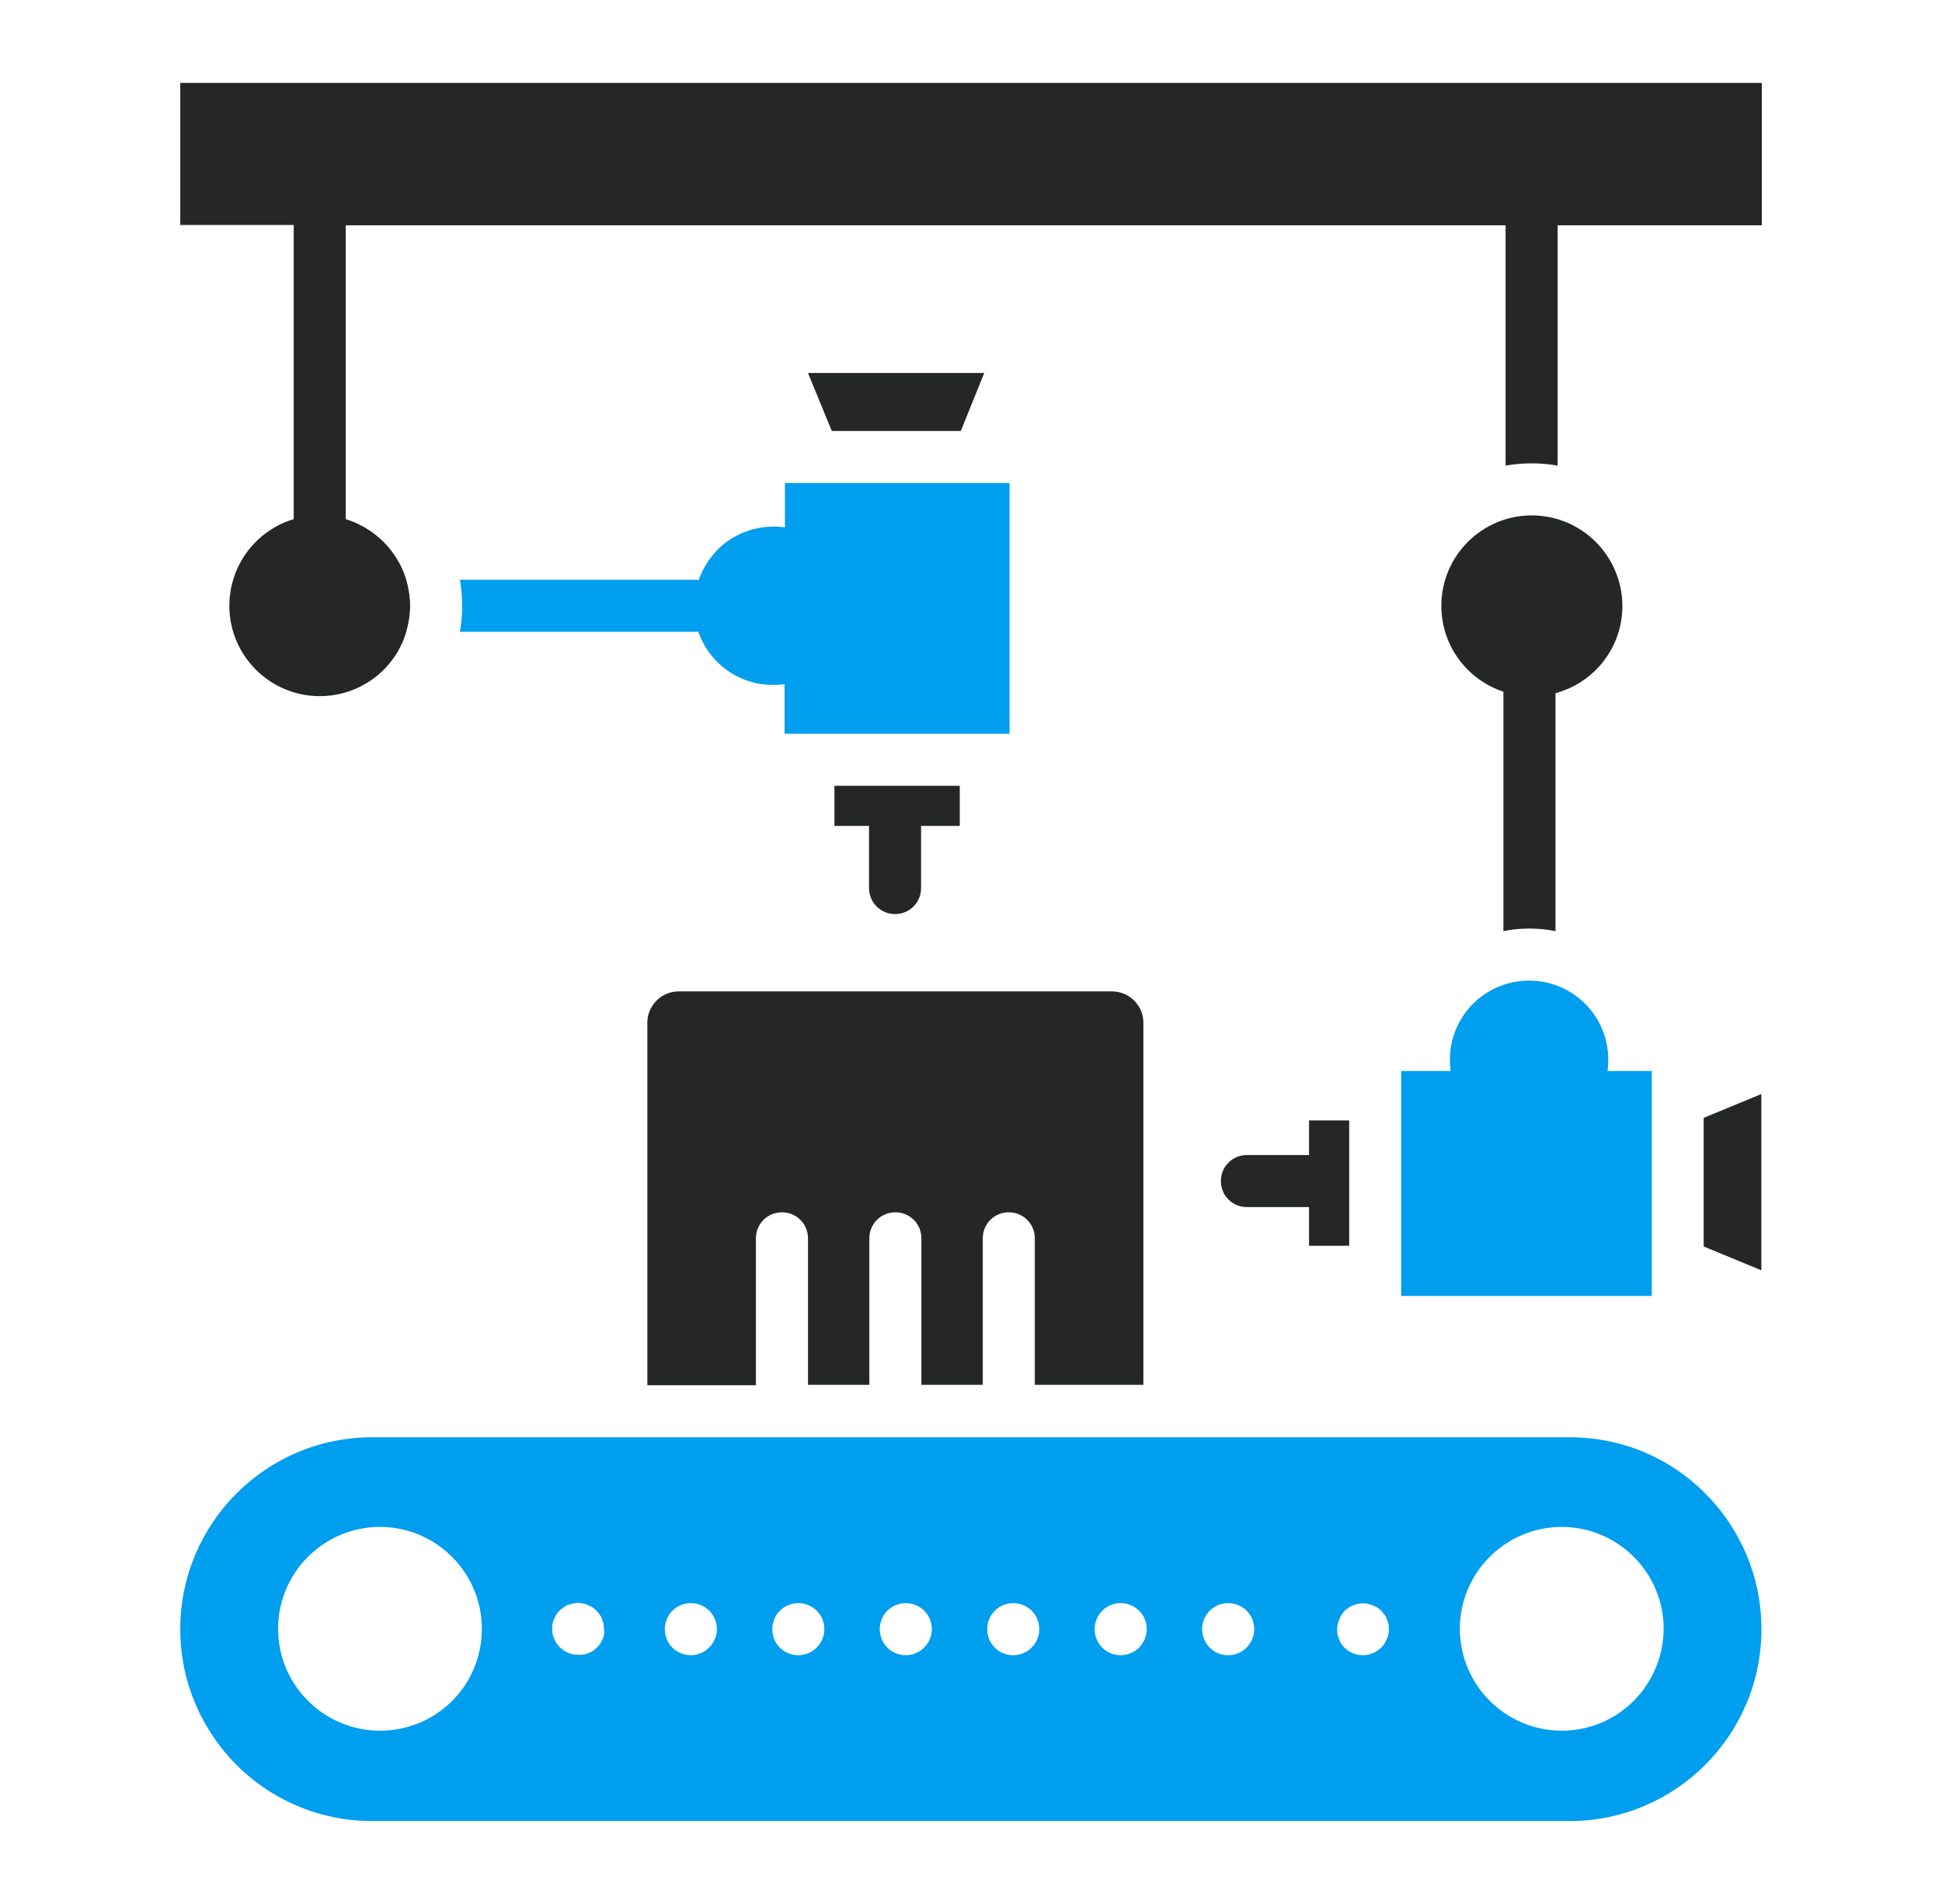 <svg width="51" height="50" viewBox="0 0 51 50" fill="none" xmlns="http://www.w3.org/2000/svg">
<path d="M41.219 37.744H9.773C6.99 37.744 4.734 40 4.734 42.783C4.734 44.18 5.301 45.43 6.209 46.348C7.117 47.256 8.377 47.822 9.773 47.822H41.219C44.002 47.822 46.258 45.566 46.258 42.783C46.258 41.387 45.691 40.127 44.783 39.219C43.875 38.301 42.615 37.744 41.219 37.744ZM9.979 45.449C8.504 45.449 7.303 44.248 7.303 42.773C7.303 41.299 8.504 40.098 9.979 40.098C11.453 40.098 12.654 41.299 12.654 42.773C12.654 44.258 11.463 45.449 9.979 45.449ZM15.867 42.91C15.857 42.949 15.848 42.998 15.828 43.037C15.809 43.076 15.789 43.115 15.77 43.154C15.74 43.193 15.711 43.232 15.682 43.262C15.652 43.291 15.613 43.32 15.574 43.35C15.535 43.379 15.496 43.398 15.457 43.408C15.418 43.428 15.369 43.438 15.33 43.447C15.281 43.457 15.242 43.457 15.193 43.457C15.145 43.457 15.105 43.447 15.057 43.447C15.008 43.438 14.969 43.428 14.93 43.408C14.891 43.389 14.852 43.369 14.812 43.35C14.773 43.32 14.744 43.291 14.705 43.262C14.578 43.135 14.5 42.959 14.5 42.783C14.5 42.734 14.5 42.695 14.51 42.647C14.52 42.598 14.529 42.559 14.549 42.52C14.568 42.48 14.588 42.441 14.607 42.402C14.637 42.363 14.656 42.334 14.695 42.295C14.725 42.266 14.764 42.236 14.803 42.207C14.842 42.178 14.881 42.158 14.92 42.148C14.959 42.129 15.008 42.119 15.047 42.109C15.135 42.09 15.223 42.09 15.31 42.109C15.35 42.119 15.398 42.129 15.438 42.148C15.477 42.168 15.516 42.188 15.555 42.207C15.594 42.236 15.623 42.256 15.662 42.295C15.691 42.324 15.721 42.363 15.75 42.402C15.779 42.441 15.799 42.48 15.809 42.52C15.828 42.559 15.838 42.607 15.848 42.647C15.857 42.685 15.857 42.734 15.857 42.783C15.877 42.822 15.877 42.871 15.867 42.91ZM18.143 43.467C17.762 43.467 17.459 43.164 17.459 42.783C17.459 42.402 17.762 42.1 18.143 42.1C18.523 42.1 18.826 42.402 18.826 42.783C18.826 43.154 18.514 43.467 18.143 43.467ZM20.965 43.467C20.584 43.467 20.281 43.164 20.281 42.783C20.281 42.402 20.584 42.1 20.965 42.1C21.346 42.1 21.648 42.402 21.648 42.783C21.648 43.154 21.346 43.467 20.965 43.467ZM23.787 43.467C23.406 43.467 23.104 43.164 23.104 42.783C23.104 42.402 23.406 42.1 23.787 42.1C24.168 42.1 24.471 42.402 24.471 42.783C24.471 43.154 24.168 43.467 23.787 43.467ZM26.609 43.467C26.229 43.467 25.926 43.164 25.926 42.783C25.926 42.402 26.229 42.1 26.609 42.1C26.99 42.1 27.293 42.402 27.293 42.783C27.293 43.154 26.99 43.467 26.609 43.467ZM29.432 43.467C29.051 43.467 28.748 43.164 28.748 42.783C28.748 42.402 29.051 42.1 29.432 42.1C29.812 42.1 30.115 42.402 30.115 42.783C30.115 43.154 29.812 43.467 29.432 43.467ZM32.254 43.467C31.873 43.467 31.57 43.164 31.57 42.783C31.57 42.402 31.873 42.1 32.254 42.1C32.635 42.1 32.938 42.402 32.938 42.783C32.938 43.154 32.635 43.467 32.254 43.467ZM36.463 42.91C36.453 42.949 36.443 42.998 36.424 43.037C36.404 43.076 36.385 43.115 36.365 43.154C36.336 43.193 36.316 43.223 36.277 43.262C36.15 43.389 35.975 43.467 35.799 43.467C35.75 43.467 35.711 43.457 35.662 43.457C35.623 43.447 35.574 43.438 35.535 43.418C35.496 43.398 35.457 43.379 35.418 43.359C35.379 43.33 35.35 43.301 35.31 43.272C35.184 43.145 35.115 42.969 35.115 42.793C35.115 42.617 35.193 42.432 35.31 42.305C35.34 42.275 35.379 42.246 35.418 42.217C35.457 42.188 35.496 42.168 35.535 42.158C35.574 42.139 35.623 42.129 35.662 42.119C35.75 42.1 35.838 42.1 35.926 42.119C35.975 42.129 36.014 42.139 36.053 42.158C36.092 42.178 36.131 42.197 36.17 42.217C36.209 42.236 36.238 42.266 36.277 42.305C36.307 42.334 36.336 42.373 36.365 42.412C36.395 42.451 36.414 42.49 36.424 42.529C36.443 42.568 36.453 42.617 36.463 42.656C36.473 42.695 36.473 42.744 36.473 42.793C36.482 42.822 36.473 42.871 36.463 42.91ZM41.014 45.449C39.539 45.449 38.338 44.248 38.338 42.773C38.338 41.299 39.539 40.098 41.014 40.098C42.488 40.098 43.69 41.299 43.69 42.773C43.68 44.258 42.488 45.449 41.014 45.449Z" fill="#009EEE"/>
<path d="M18.23 16.592C18.27 16.592 18.309 16.592 18.338 16.582C18.494 17.051 18.816 17.441 19.236 17.695C19.549 17.881 19.91 17.988 20.311 17.988C20.408 17.988 20.516 17.979 20.604 17.969V19.268H26.512V12.685H20.613V13.848C20.516 13.838 20.418 13.828 20.32 13.828C19.93 13.828 19.559 13.935 19.246 14.121C18.826 14.375 18.514 14.766 18.348 15.234C18.309 15.225 18.27 15.225 18.24 15.225H12.078C12.117 15.449 12.137 15.674 12.137 15.908C12.137 16.143 12.117 16.367 12.078 16.592H18.23Z" fill="#009EEE"/>
<path d="M7.713 13.633C6.736 13.926 6.023 14.834 6.023 15.908C6.023 17.217 7.088 18.281 8.396 18.281C9.471 18.281 10.389 17.568 10.672 16.582C10.73 16.367 10.77 16.143 10.77 15.908C10.77 15.674 10.73 15.449 10.672 15.234C10.447 14.473 9.842 13.867 9.08 13.633V5.918H39.539V12.227C39.764 12.188 39.988 12.168 40.223 12.168C40.457 12.168 40.682 12.188 40.906 12.227V5.918H46.268V2.178H4.734V5.908H7.713V13.633Z" fill="#252626"/>
<path d="M25.205 20.635H21.914V21.689H22.822V23.32C22.822 23.701 23.125 24.004 23.506 24.004C23.887 24.004 24.189 23.701 24.189 23.32V21.689H25.205V20.635Z" fill="#252626"/>
<path d="M25.848 9.795H21.219L21.844 11.318H25.232L25.848 9.795Z" fill="#252626"/>
<path d="M40.225 13.535C38.916 13.535 37.852 14.6 37.852 15.908C37.852 16.963 38.535 17.852 39.482 18.164V19.58V24.453C39.707 24.404 39.932 24.385 40.166 24.385C40.4 24.385 40.625 24.404 40.85 24.453V19.6V18.203C41.865 17.93 42.607 17.012 42.607 15.908C42.598 14.59 41.533 13.535 40.225 13.535Z" fill="#252626"/>
<path d="M43.379 28.125V34.033H36.797V28.125H38.096C38.086 28.027 38.076 27.93 38.076 27.832C38.076 26.68 39.004 25.752 40.156 25.752C41.309 25.752 42.236 26.68 42.236 27.832C42.236 27.93 42.227 28.037 42.217 28.125H43.379Z" fill="#009EEE"/>
<path d="M35.432 32.715V31.426V30.605V29.424H34.377V30.332H32.746C32.365 30.332 32.062 30.635 32.062 31.016C32.062 31.396 32.365 31.699 32.746 31.699H34.377V32.715H35.432Z" fill="#252626"/>
<path d="M44.742 29.355V32.734L46.256 33.359V28.73L44.742 29.355Z" fill="#252626"/>
<path d="M30.027 36.377V26.855C30.027 26.406 29.656 26.035 29.207 26.035H17.82C17.371 26.035 17 26.406 17 26.855V36.377H19.852V32.52C19.852 32.139 20.154 31.836 20.535 31.836C20.916 31.836 21.219 32.139 21.219 32.52V36.367H22.83V32.52C22.83 32.139 23.133 31.836 23.514 31.836C23.895 31.836 24.197 32.139 24.197 32.52V36.367H25.809V32.52C25.809 32.139 26.111 31.836 26.492 31.836C26.873 31.836 27.176 32.139 27.176 32.52V36.367H30.027V36.377Z" fill="#252626"/>
</svg>
